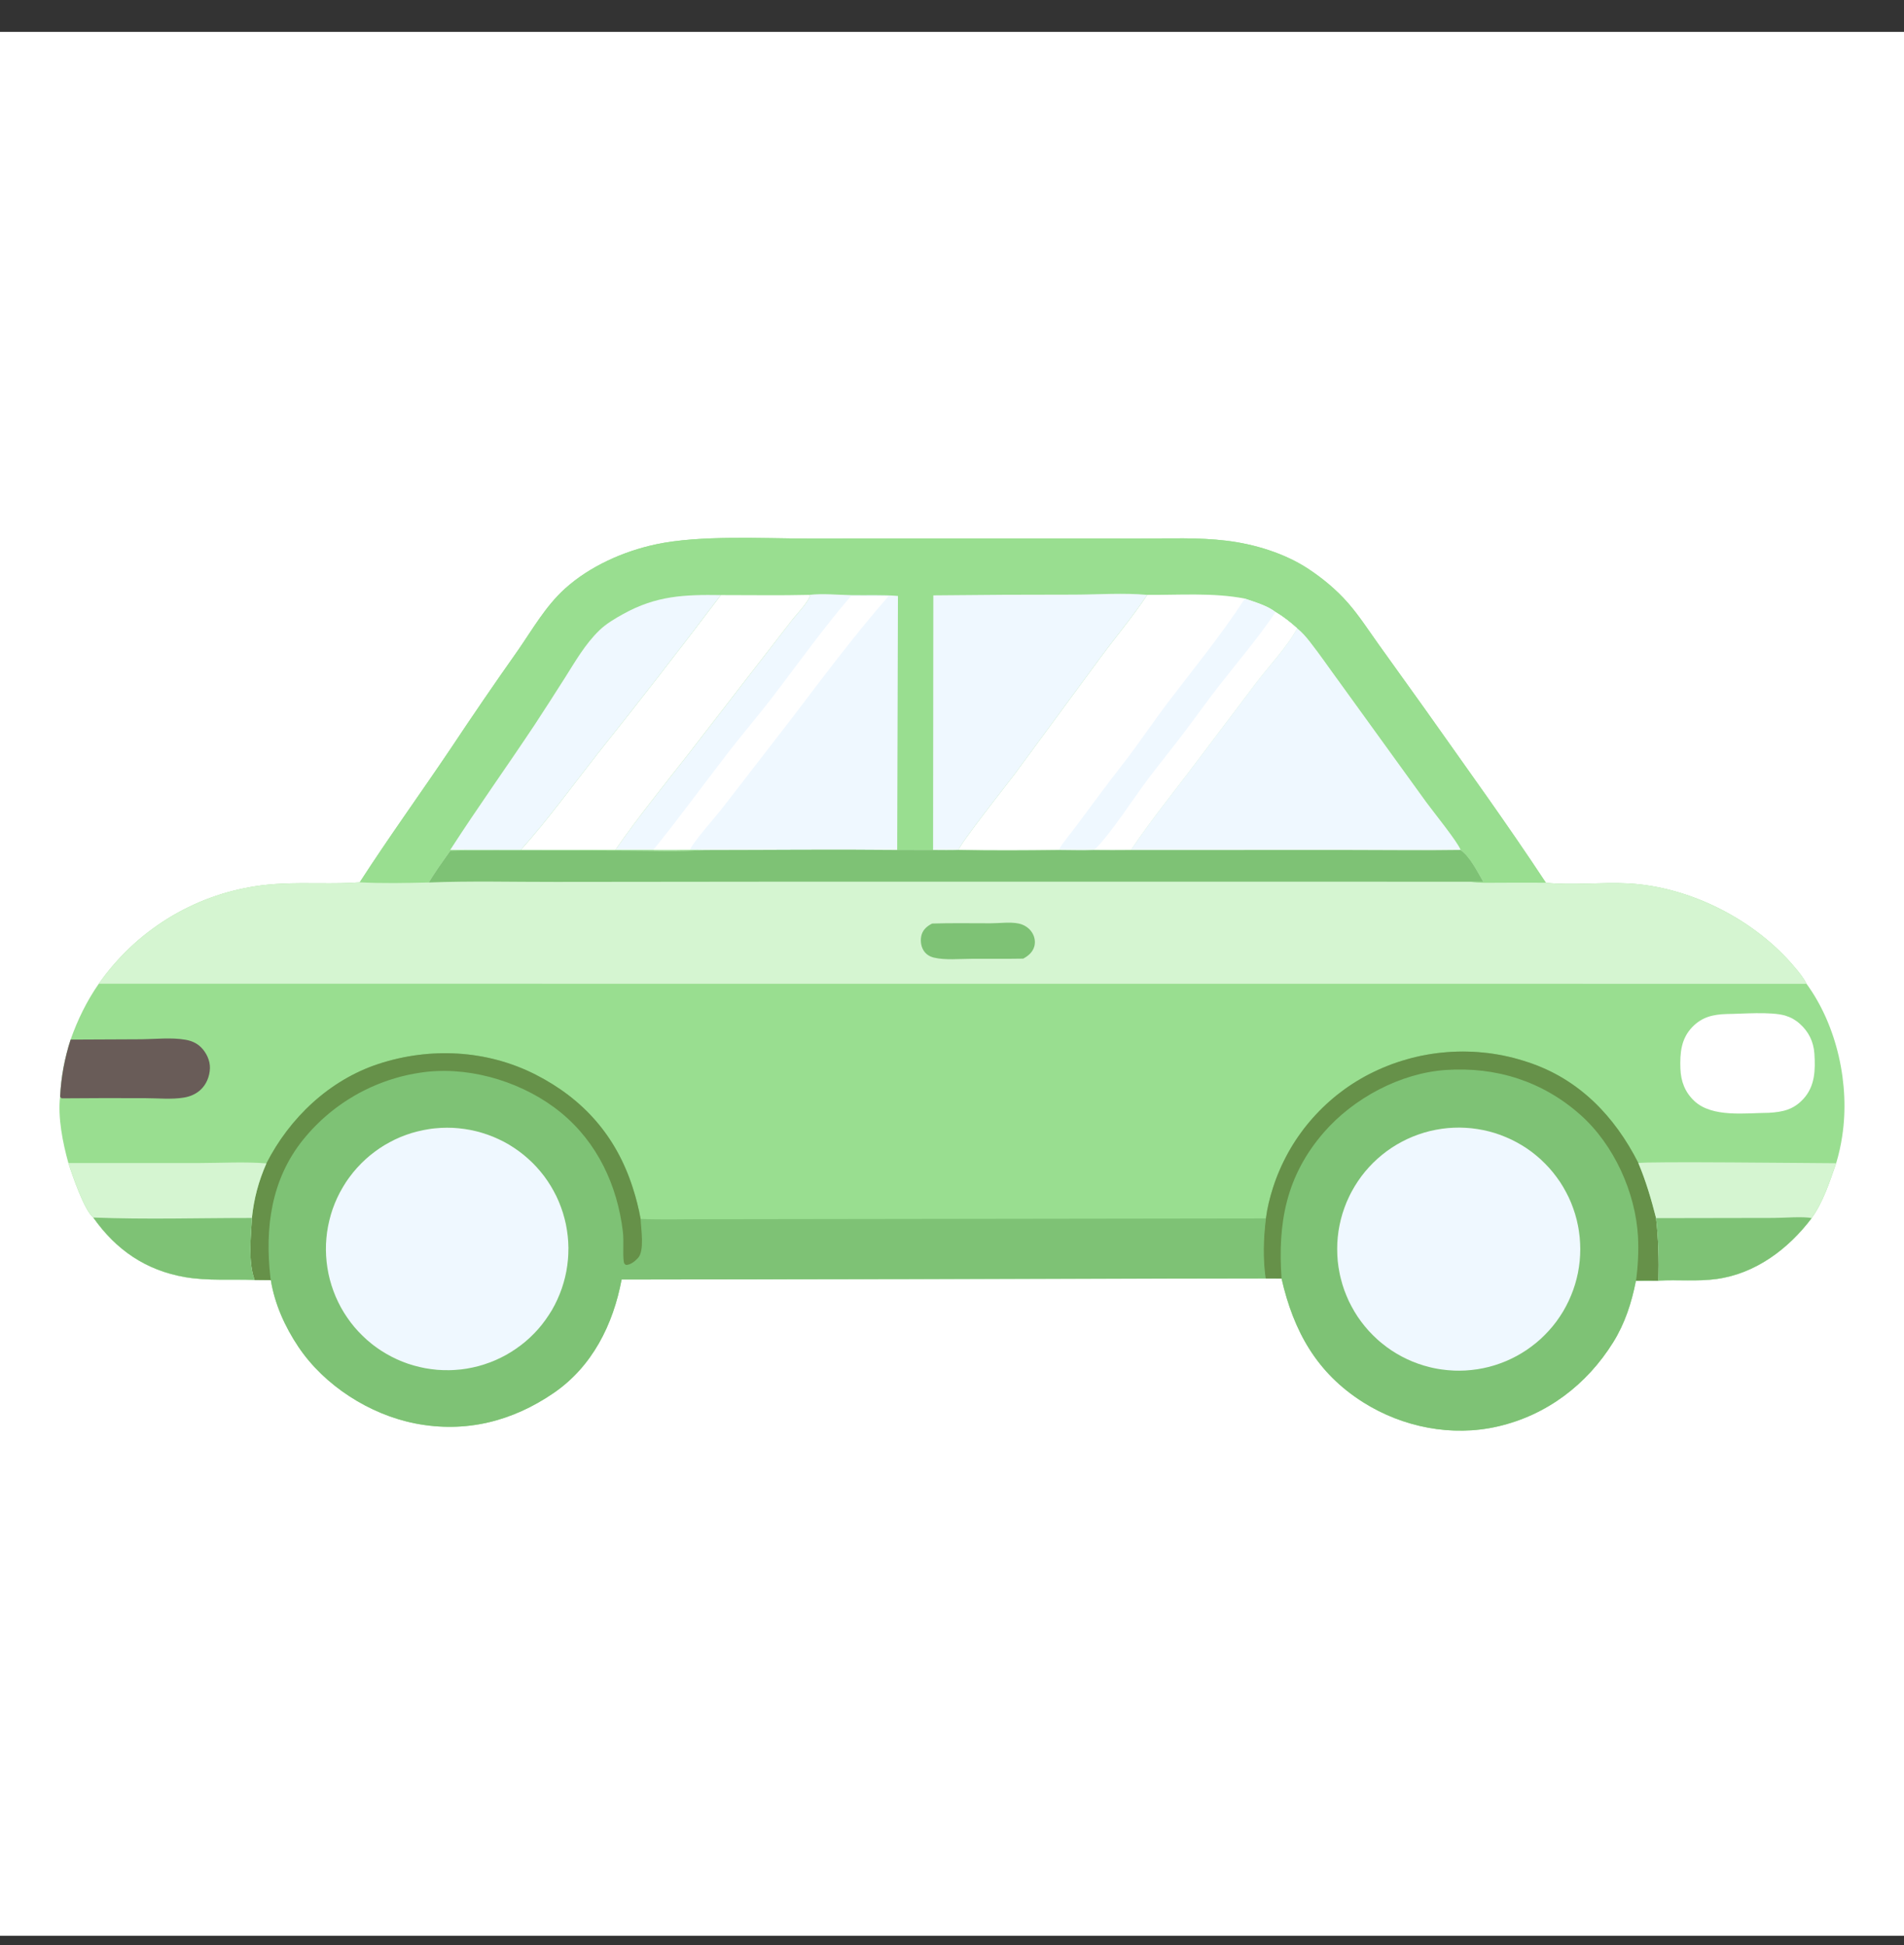 <svg width="46" height="47" viewBox="0 0 46 47" fill="none" xmlns="http://www.w3.org/2000/svg">
<rect x="0" y="0" width="46" height="47" fill="#333333" stroke="none"/>
<g clip-path="url(#clip0_1883_99091)">
<path d="M0 0.77H46V46.77H0V0.77Z" fill="white"/>
<path d="M8.691 21.318C9.399 20.22 10.164 19.164 10.893 18.08C11.42 17.287 11.957 16.502 12.506 15.724C12.867 15.205 13.175 14.653 13.648 14.224C14.246 13.683 15.063 13.319 15.846 13.152C16.911 12.924 18.409 13.011 19.512 13.012L24.562 13.011L27.567 13.012C28.25 13.011 28.944 12.982 29.623 13.063C30.302 13.144 31.035 13.366 31.609 13.745C31.956 13.974 32.292 14.253 32.566 14.567C32.835 14.874 33.056 15.218 33.293 15.55L34.43 17.137C35.411 18.526 36.414 19.909 37.349 21.329L37.371 21.331C38.016 21.393 38.682 21.311 39.33 21.344C40.825 21.421 42.396 22.219 43.358 23.367C43.461 23.489 43.574 23.626 43.645 23.77C44.385 24.783 44.696 26.21 44.508 27.445C44.475 27.669 44.426 27.889 44.361 28.105C44.206 28.55 44.047 29.047 43.769 29.431C43.208 30.176 42.413 30.775 41.467 30.903C41.004 30.966 40.533 30.914 40.068 30.942L39.959 30.942C39.814 30.951 39.667 30.947 39.522 30.949C39.419 31.473 39.258 31.976 38.974 32.432C38.336 33.456 37.366 34.193 36.185 34.465C35.078 34.72 33.89 34.486 32.933 33.881C31.808 33.17 31.25 32.157 30.961 30.89L30.576 30.889L15.018 30.915C14.813 32.004 14.31 33.016 13.377 33.656C12.373 34.345 11.243 34.628 10.036 34.393C8.932 34.178 7.837 33.478 7.209 32.541C6.884 32.056 6.637 31.508 6.543 30.93L6.15 30.925C5.597 30.904 5.019 30.952 4.473 30.858C3.52 30.694 2.801 30.196 2.253 29.417C2.04 29.252 1.745 28.393 1.652 28.1C1.518 27.621 1.392 26.996 1.452 26.494C1.458 26.378 1.467 26.261 1.481 26.145C1.494 26.029 1.512 25.913 1.533 25.798C1.554 25.683 1.579 25.568 1.608 25.455C1.637 25.341 1.67 25.229 1.706 25.118C1.876 24.637 2.095 24.188 2.386 23.769C2.493 23.616 2.608 23.469 2.729 23.327C2.761 23.291 2.792 23.254 2.825 23.218C2.857 23.183 2.89 23.147 2.923 23.112C2.957 23.077 2.99 23.042 3.024 23.008C3.059 22.974 3.093 22.94 3.128 22.907C3.163 22.873 3.199 22.84 3.234 22.808C3.27 22.776 3.307 22.744 3.343 22.712C3.38 22.681 3.417 22.649 3.454 22.619C3.492 22.588 3.53 22.558 3.568 22.529C3.606 22.499 3.645 22.47 3.684 22.442C3.723 22.413 3.762 22.385 3.802 22.357C3.842 22.33 3.882 22.303 3.922 22.276C3.963 22.25 4.003 22.224 4.044 22.198C4.085 22.172 4.127 22.148 4.168 22.123C4.21 22.099 4.252 22.075 4.295 22.051C4.337 22.028 4.379 22.005 4.422 21.983C4.465 21.961 4.508 21.939 4.552 21.918C4.595 21.896 4.639 21.876 4.683 21.856C4.727 21.836 4.771 21.816 4.816 21.797C4.86 21.779 4.905 21.76 4.95 21.742C4.995 21.725 5.04 21.707 5.086 21.691C5.131 21.674 5.177 21.658 5.222 21.643C5.268 21.627 5.314 21.613 5.36 21.598C5.407 21.584 5.453 21.57 5.5 21.557C5.546 21.544 5.593 21.532 5.64 21.52C5.687 21.508 5.734 21.497 5.781 21.486C5.828 21.475 5.875 21.465 5.923 21.456C5.97 21.446 6.018 21.438 6.065 21.429C6.113 21.421 6.161 21.413 6.208 21.406C6.256 21.399 6.304 21.393 6.352 21.387C6.4 21.381 6.448 21.376 6.496 21.372C6.544 21.367 6.593 21.363 6.641 21.36C6.689 21.357 6.737 21.354 6.786 21.352C7.42 21.318 8.057 21.367 8.691 21.318Z" fill="#99DE90"/>
<path d="M8.69 21.318C9.399 20.22 10.164 19.164 10.893 18.08C11.419 17.287 11.957 16.502 12.506 15.724C12.867 15.205 13.175 14.653 13.648 14.224C14.245 13.683 15.063 13.319 15.846 13.152C16.911 12.924 18.409 13.011 19.512 13.012L24.562 13.011L27.567 13.012C28.25 13.011 28.943 12.982 29.623 13.063C30.302 13.144 31.035 13.366 31.609 13.745C31.956 13.974 32.292 14.253 32.566 14.567C32.834 14.874 33.056 15.218 33.293 15.55L34.43 17.137C35.41 18.526 36.413 19.909 37.349 21.329C36.967 21.326 36.585 21.326 36.203 21.328C35.979 21.328 35.742 21.341 35.521 21.303L35.835 21.303C35.693 21.062 35.515 20.695 35.285 20.536C35.23 20.361 34.601 19.584 34.455 19.381L32.36 16.484C32.12 16.157 31.891 15.821 31.641 15.502C31.548 15.384 31.457 15.277 31.339 15.184C31.096 15.633 30.653 16.096 30.341 16.511L28.705 18.677C28.237 19.288 27.752 19.898 27.323 20.538C27.026 20.543 26.729 20.539 26.432 20.538C26.147 20.55 25.857 20.538 25.572 20.538C24.769 20.548 23.96 20.553 23.158 20.536C22.954 20.544 22.747 20.538 22.543 20.538L21.675 20.537C20.128 20.521 18.578 20.538 17.03 20.539C16.398 20.584 15.756 20.555 15.123 20.555C13.709 20.555 12.29 20.529 10.876 20.557C10.7 20.808 10.516 21.057 10.361 21.322C9.809 21.335 9.242 21.347 8.69 21.318Z" fill="#99DE90"/>
<path d="M19.546 14.374C19.875 14.334 20.242 14.374 20.576 14.38C20.946 14.386 21.325 14.368 21.694 14.399L21.676 20.537C20.128 20.521 18.578 20.538 17.03 20.539C16.911 20.528 16.787 20.534 16.667 20.534C16.373 20.536 16.078 20.537 15.784 20.535L14.866 20.535C15.411 19.75 16.024 18.995 16.613 18.242L18.217 16.168L19.118 15.004C19.256 14.827 19.484 14.602 19.573 14.399L19.546 14.374Z" fill="#eff8ff"/>
<path d="M20.556 14.405C20.859 14.404 21.162 14.404 21.465 14.406C20.632 15.36 19.873 16.376 19.107 17.384L17.472 19.498C17.304 19.718 16.748 20.341 16.667 20.533C16.373 20.536 16.078 20.537 15.784 20.535C16.403 19.77 16.983 18.973 17.584 18.193C17.95 17.718 18.343 17.264 18.706 16.787C19.311 15.991 19.904 15.163 20.556 14.405Z" fill="white"/>
<path d="M27.718 14.373C28.488 14.379 29.32 14.315 30.075 14.463C30.318 14.548 30.613 14.63 30.818 14.789C31.008 14.902 31.175 15.036 31.339 15.183C31.097 15.633 30.654 16.095 30.341 16.51L28.706 18.676C28.237 19.288 27.753 19.897 27.324 20.538C27.027 20.542 26.729 20.538 26.432 20.537C26.148 20.55 25.858 20.538 25.573 20.537C24.77 20.547 23.961 20.552 23.158 20.535C23.197 20.38 24.347 18.925 24.513 18.704L26.593 15.879C26.965 15.376 27.371 14.894 27.718 14.373Z" fill="white"/>
<path d="M30.075 14.464C30.317 14.549 30.613 14.63 30.817 14.79C31.007 14.903 31.175 15.036 31.339 15.184C31.097 15.633 30.654 16.096 30.341 16.511L28.706 18.677C28.237 19.288 27.752 19.898 27.324 20.539C27.027 20.543 26.729 20.539 26.432 20.538C26.147 20.55 25.857 20.538 25.572 20.538C25.7 20.329 25.87 20.137 26.015 19.939C26.383 19.44 26.75 18.945 27.131 18.456C27.508 17.972 27.848 17.457 28.22 16.968C28.845 16.146 29.514 15.331 30.075 14.464Z" fill="#eff8ff"/>
<path d="M26.432 20.538C26.827 20.169 27.408 19.249 27.775 18.77C28.058 18.4 28.351 18.038 28.632 17.666C28.905 17.305 29.166 16.935 29.444 16.579C29.906 15.987 30.397 15.413 30.817 14.79C31.007 14.903 31.175 15.037 31.339 15.184C31.096 15.633 30.653 16.096 30.341 16.511L28.705 18.677C28.237 19.289 27.752 19.898 27.323 20.539C27.026 20.543 26.729 20.539 26.432 20.538Z" fill="white"/>
<path d="M22.549 14.385C23.684 14.372 24.819 14.366 25.954 14.367C26.533 14.365 27.142 14.321 27.718 14.373C27.37 14.894 26.965 15.376 26.593 15.879L24.513 18.705C24.347 18.926 23.196 20.381 23.158 20.536C22.954 20.544 22.747 20.538 22.543 20.538L22.549 14.385Z" fill="#eff8ff"/>
<path d="M17.416 14.378C18.125 14.377 18.837 14.39 19.546 14.373L19.573 14.398C19.484 14.602 19.256 14.826 19.119 15.003L18.217 16.167L16.613 18.241C16.024 18.994 15.412 19.749 14.867 20.534L12.586 20.533C13.245 19.794 13.83 18.985 14.441 18.208C15.449 16.944 16.44 15.667 17.416 14.378Z" fill="white"/>
<path d="M10.878 20.534C11.537 19.512 12.248 18.52 12.921 17.506C13.164 17.134 13.405 16.761 13.643 16.385C13.9 15.979 14.134 15.565 14.482 15.228C14.649 15.067 14.86 14.944 15.062 14.832C15.859 14.392 16.529 14.365 17.415 14.378C16.44 15.667 15.448 16.944 14.441 18.208C13.829 18.986 13.244 19.795 12.585 20.533L10.878 20.534Z" fill="#eff8ff"/>
<path d="M31.339 15.184C31.457 15.277 31.548 15.384 31.641 15.502C31.891 15.82 32.12 16.157 32.36 16.483L34.455 19.381C34.601 19.583 35.23 20.361 35.285 20.536C35.515 20.695 35.693 21.062 35.835 21.303L35.521 21.303C35.742 21.341 35.979 21.328 36.203 21.328C36.585 21.326 36.967 21.326 37.349 21.328L37.371 21.331C38.016 21.393 38.682 21.311 39.33 21.344C40.825 21.421 42.396 22.219 43.358 23.366C43.461 23.489 43.574 23.625 43.645 23.77L2.386 23.768C2.493 23.616 2.607 23.469 2.729 23.327C2.76 23.29 2.792 23.254 2.825 23.218C2.857 23.182 2.89 23.147 2.923 23.112C2.956 23.076 2.99 23.042 3.024 23.008C3.058 22.973 3.093 22.94 3.128 22.906C3.163 22.873 3.198 22.84 3.234 22.808C3.27 22.775 3.306 22.743 3.343 22.712C3.38 22.68 3.417 22.649 3.454 22.619C3.492 22.588 3.53 22.558 3.568 22.529C3.606 22.499 3.645 22.47 3.684 22.441C3.723 22.413 3.762 22.385 3.802 22.357C3.842 22.329 3.882 22.302 3.922 22.276C3.962 22.249 4.003 22.223 4.044 22.198C4.085 22.172 4.127 22.147 4.168 22.123C4.21 22.098 4.252 22.074 4.294 22.051C4.337 22.028 4.379 22.005 4.422 21.983C4.465 21.96 4.508 21.939 4.552 21.917C4.595 21.896 4.639 21.876 4.683 21.856C4.727 21.835 4.771 21.816 4.816 21.797C4.86 21.778 4.905 21.76 4.95 21.742C4.995 21.724 5.04 21.707 5.085 21.691C5.131 21.674 5.176 21.658 5.222 21.642C5.268 21.627 5.314 21.612 5.36 21.598C5.407 21.584 5.453 21.57 5.499 21.557C5.546 21.544 5.593 21.531 5.64 21.52C5.686 21.508 5.733 21.496 5.781 21.486C5.828 21.475 5.875 21.465 5.922 21.456C5.97 21.446 6.017 21.437 6.065 21.429C6.113 21.421 6.16 21.413 6.208 21.406C6.256 21.399 6.304 21.393 6.352 21.387C6.4 21.381 6.448 21.376 6.496 21.371C6.544 21.367 6.592 21.363 6.641 21.36C6.689 21.356 6.737 21.354 6.786 21.352C7.419 21.318 8.057 21.367 8.691 21.318C9.242 21.347 9.809 21.335 10.361 21.322C10.516 21.056 10.7 20.808 10.876 20.557C12.29 20.529 13.709 20.555 15.123 20.555C15.756 20.555 16.399 20.583 17.03 20.539C18.578 20.538 20.128 20.521 21.676 20.536L22.543 20.538C22.747 20.537 22.954 20.544 23.158 20.535C23.96 20.553 24.769 20.548 25.572 20.538C25.857 20.538 26.147 20.55 26.432 20.538C26.729 20.538 27.026 20.543 27.323 20.538C27.752 19.898 28.237 19.288 28.705 18.676L30.341 16.51C30.653 16.096 31.096 15.633 31.339 15.184Z" fill="#D5F5D1"/>
<path d="M31.339 15.184C31.457 15.277 31.548 15.384 31.641 15.502C31.891 15.82 32.12 16.157 32.36 16.483L34.455 19.381C34.601 19.583 35.23 20.361 35.285 20.536C34.372 20.549 33.457 20.536 32.544 20.536L27.323 20.538C27.752 19.898 28.237 19.288 28.705 18.676L30.341 16.51C30.653 16.096 31.096 15.633 31.339 15.184Z" fill="#eff8ff"/>
<path d="M21.676 20.537L22.543 20.538C22.747 20.538 22.954 20.544 23.158 20.536C23.961 20.553 24.769 20.548 25.572 20.538C25.858 20.538 26.148 20.55 26.432 20.538C26.729 20.539 27.027 20.543 27.324 20.538L32.544 20.537C33.457 20.537 34.372 20.55 35.285 20.536C35.516 20.695 35.693 21.062 35.835 21.303L35.521 21.303L19.175 21.302L13.424 21.308C12.406 21.31 11.378 21.281 10.361 21.322C10.516 21.057 10.7 20.808 10.877 20.557C12.29 20.529 13.709 20.555 15.123 20.555C15.757 20.555 16.399 20.584 17.031 20.539C18.579 20.538 20.128 20.521 21.676 20.537Z" fill="#7EC275"/>
<path d="M22.52 22.314C22.99 22.299 23.462 22.309 23.932 22.308C24.142 22.308 24.404 22.271 24.607 22.313C24.739 22.34 24.859 22.415 24.933 22.53C24.996 22.628 25.02 22.751 24.989 22.865C24.95 23.005 24.844 23.096 24.72 23.162C24.305 23.169 23.889 23.165 23.474 23.166C23.189 23.166 22.838 23.203 22.562 23.137C22.448 23.109 22.354 23.045 22.299 22.94C22.241 22.831 22.231 22.682 22.272 22.565C22.315 22.445 22.41 22.37 22.52 22.314Z" fill="#7EC275"/>
<path d="M6.436 28.11C6.996 27.01 7.959 26.095 9.143 25.706C10.39 25.297 11.765 25.365 12.94 25.964C14.096 26.553 14.889 27.452 15.286 28.694C15.367 28.942 15.431 29.194 15.477 29.451C15.982 29.473 16.497 29.457 17.004 29.458L20.404 29.453L30.584 29.439C30.523 29.93 30.509 30.397 30.576 30.889L15.018 30.915C14.813 32.004 14.31 33.016 13.377 33.656C12.373 34.345 11.243 34.627 10.036 34.393C8.932 34.178 7.837 33.478 7.209 32.541C6.884 32.056 6.637 31.507 6.543 30.929L6.15 30.925C5.991 30.494 6.06 29.883 6.086 29.428C6.134 28.961 6.247 28.539 6.436 28.11Z" fill="#7EC275"/>
<path d="M6.436 28.11C6.996 27.01 7.959 26.095 9.143 25.706C10.39 25.297 11.765 25.365 12.94 25.964C14.096 26.553 14.889 27.452 15.286 28.694C15.367 28.942 15.431 29.194 15.477 29.451C15.484 29.684 15.579 30.223 15.411 30.398C15.338 30.475 15.234 30.561 15.124 30.563C15.084 30.535 15.078 30.531 15.07 30.479C15.042 30.284 15.077 29.994 15.048 29.755C14.914 28.641 14.433 27.606 13.555 26.885C12.692 26.176 11.45 25.779 10.334 25.894C10.298 25.898 10.261 25.902 10.225 25.907C10.189 25.912 10.152 25.917 10.116 25.923C10.08 25.929 10.044 25.935 10.008 25.941C9.972 25.948 9.936 25.955 9.9 25.962C9.864 25.97 9.828 25.978 9.792 25.986C9.756 25.994 9.721 26.003 9.685 26.012C9.65 26.022 9.614 26.031 9.579 26.041C9.544 26.052 9.509 26.062 9.474 26.073C9.439 26.084 9.404 26.095 9.369 26.107C9.334 26.119 9.3 26.131 9.265 26.144C9.231 26.157 9.197 26.17 9.162 26.183C9.128 26.197 9.094 26.21 9.061 26.225C9.027 26.239 8.993 26.254 8.96 26.269C8.926 26.284 8.893 26.3 8.86 26.316C8.827 26.332 8.794 26.348 8.762 26.365C8.729 26.382 8.697 26.399 8.664 26.416C8.632 26.434 8.6 26.452 8.569 26.47C8.537 26.489 8.505 26.508 8.474 26.527C8.443 26.546 8.412 26.565 8.381 26.585C8.35 26.605 8.319 26.625 8.289 26.646C8.259 26.667 8.229 26.688 8.199 26.709C8.169 26.73 8.139 26.752 8.11 26.774C8.081 26.796 8.052 26.819 8.023 26.842C7.994 26.865 7.966 26.888 7.938 26.911C7.91 26.935 7.882 26.959 7.854 26.983C7.827 27.007 7.799 27.032 7.772 27.056C7.746 27.081 7.719 27.107 7.693 27.132C7.666 27.158 7.64 27.183 7.614 27.21C7.589 27.236 7.563 27.262 7.538 27.289C7.513 27.316 7.489 27.343 7.464 27.37C7.44 27.398 7.416 27.426 7.392 27.454C7.368 27.482 7.345 27.51 7.322 27.538C6.55 28.499 6.396 29.671 6.533 30.864C6.536 30.886 6.54 30.908 6.543 30.929L6.15 30.925C5.991 30.494 6.06 29.883 6.086 29.428C6.134 28.961 6.247 28.539 6.436 28.11Z" fill="#669149"/>
<path d="M10.656 27.251C10.703 27.248 10.751 27.247 10.799 27.247C10.846 27.247 10.894 27.248 10.942 27.25C10.989 27.253 11.037 27.256 11.085 27.261C11.132 27.265 11.179 27.271 11.227 27.278C11.274 27.285 11.321 27.293 11.368 27.302C11.414 27.311 11.461 27.321 11.507 27.333C11.554 27.344 11.6 27.357 11.645 27.371C11.691 27.384 11.736 27.399 11.781 27.415C11.826 27.431 11.871 27.448 11.915 27.466C11.959 27.484 12.003 27.503 12.046 27.524C12.089 27.544 12.132 27.565 12.174 27.587C12.216 27.61 12.258 27.633 12.299 27.657C12.34 27.682 12.38 27.707 12.42 27.734C12.46 27.76 12.499 27.787 12.537 27.815C12.576 27.844 12.614 27.873 12.651 27.903C12.688 27.933 12.724 27.964 12.759 27.996C12.795 28.028 12.83 28.06 12.864 28.094C12.898 28.128 12.931 28.162 12.963 28.197C12.995 28.232 13.026 28.268 13.057 28.305C13.087 28.341 13.117 28.379 13.146 28.417C13.174 28.455 13.202 28.494 13.229 28.534C13.255 28.573 13.281 28.613 13.306 28.654C13.331 28.695 13.355 28.736 13.377 28.778C13.4 28.82 13.422 28.862 13.443 28.905C13.463 28.948 13.483 28.992 13.502 29.036C13.52 29.08 13.538 29.124 13.554 29.169C13.57 29.214 13.586 29.259 13.6 29.304C13.614 29.35 13.627 29.396 13.639 29.442C13.651 29.488 13.662 29.535 13.672 29.581C13.681 29.628 13.69 29.675 13.697 29.722C13.705 29.769 13.711 29.817 13.716 29.864C13.721 29.911 13.725 29.959 13.728 30.006C13.73 30.054 13.732 30.102 13.733 30.149C13.733 30.197 13.732 30.245 13.73 30.293C13.729 30.34 13.725 30.388 13.721 30.435C13.717 30.483 13.712 30.53 13.705 30.578C13.699 30.625 13.691 30.672 13.682 30.719C13.673 30.766 13.663 30.812 13.652 30.859C13.641 30.905 13.629 30.951 13.615 30.997C13.602 31.043 13.588 31.088 13.572 31.133C13.556 31.178 13.54 31.223 13.522 31.267C13.504 31.312 13.485 31.355 13.465 31.399C13.445 31.442 13.425 31.485 13.403 31.527C13.381 31.57 13.357 31.611 13.334 31.653C13.309 31.694 13.284 31.735 13.258 31.774C13.232 31.814 13.205 31.854 13.177 31.892C13.149 31.931 13.121 31.969 13.091 32.006C13.061 32.044 13.03 32.08 12.999 32.116C12.967 32.152 12.935 32.187 12.901 32.221C12.868 32.255 12.834 32.288 12.799 32.321C12.764 32.353 12.728 32.385 12.692 32.416C12.655 32.446 12.618 32.476 12.58 32.505C12.542 32.534 12.504 32.562 12.464 32.589C12.425 32.616 12.385 32.642 12.345 32.667C12.304 32.693 12.263 32.717 12.221 32.74C12.18 32.763 12.137 32.785 12.094 32.806C12.052 32.827 12.008 32.847 11.964 32.866C11.921 32.885 11.876 32.903 11.832 32.919C11.787 32.936 11.742 32.952 11.697 32.966C11.651 32.981 11.605 32.994 11.559 33.007C11.513 33.019 11.467 33.03 11.42 33.04C11.373 33.05 11.327 33.059 11.28 33.067C11.232 33.075 11.185 33.081 11.138 33.087C11.091 33.092 11.043 33.096 10.995 33.099C10.947 33.102 10.899 33.105 10.851 33.105C10.803 33.106 10.755 33.106 10.707 33.104C10.658 33.102 10.61 33.1 10.562 33.096C10.514 33.092 10.466 33.087 10.419 33.08C10.371 33.074 10.323 33.066 10.276 33.058C10.229 33.049 10.181 33.039 10.135 33.028C10.088 33.017 10.041 33.005 9.995 32.992C9.948 32.979 9.903 32.964 9.857 32.949C9.811 32.933 9.766 32.916 9.721 32.899C9.677 32.881 9.632 32.862 9.588 32.842C9.545 32.822 9.501 32.801 9.459 32.779C9.416 32.757 9.374 32.733 9.332 32.709C9.29 32.685 9.249 32.66 9.209 32.634C9.168 32.608 9.129 32.58 9.09 32.552C9.05 32.524 9.012 32.495 8.975 32.465C8.937 32.435 8.9 32.404 8.864 32.372C8.828 32.34 8.793 32.307 8.758 32.273C8.724 32.24 8.69 32.205 8.657 32.17C8.624 32.135 8.592 32.099 8.561 32.062C8.53 32.025 8.5 31.987 8.471 31.949C8.442 31.911 8.414 31.872 8.387 31.832C8.359 31.792 8.333 31.752 8.308 31.711C8.283 31.67 8.259 31.628 8.235 31.586C8.212 31.544 8.19 31.501 8.169 31.457C8.148 31.414 8.128 31.37 8.109 31.326C8.09 31.282 8.072 31.237 8.056 31.192C8.039 31.147 8.023 31.101 8.009 31.055C7.994 31.009 7.981 30.963 7.969 30.916C7.957 30.87 7.946 30.823 7.936 30.776C7.926 30.728 7.917 30.681 7.91 30.633C7.902 30.586 7.896 30.538 7.891 30.49C7.886 30.442 7.882 30.394 7.879 30.346C7.876 30.298 7.875 30.25 7.874 30.202C7.874 30.154 7.874 30.105 7.876 30.057C7.878 30.009 7.882 29.961 7.886 29.913C7.89 29.865 7.896 29.817 7.902 29.77C7.909 29.722 7.917 29.674 7.926 29.627C7.935 29.58 7.945 29.533 7.957 29.486C7.968 29.439 7.98 29.393 7.994 29.346C8.008 29.3 8.022 29.254 8.038 29.209C8.054 29.163 8.071 29.118 8.089 29.074C8.108 29.029 8.127 28.985 8.147 28.941C8.167 28.898 8.189 28.855 8.211 28.812C8.234 28.769 8.257 28.727 8.282 28.686C8.306 28.644 8.332 28.603 8.358 28.563C8.385 28.523 8.412 28.483 8.441 28.445C8.469 28.406 8.499 28.368 8.529 28.33C8.559 28.293 8.591 28.256 8.623 28.22C8.655 28.184 8.688 28.149 8.722 28.115C8.756 28.081 8.791 28.048 8.826 28.015C8.862 27.983 8.898 27.951 8.935 27.92C8.972 27.89 9.01 27.86 9.049 27.831C9.087 27.802 9.126 27.774 9.166 27.747C9.206 27.72 9.247 27.694 9.288 27.669C9.329 27.645 9.371 27.621 9.414 27.598C9.456 27.575 9.499 27.553 9.542 27.532C9.586 27.512 9.63 27.492 9.674 27.473C9.719 27.455 9.764 27.437 9.809 27.421C9.854 27.405 9.9 27.39 9.946 27.375C9.992 27.361 10.038 27.348 10.085 27.337C10.132 27.325 10.179 27.314 10.226 27.305C10.273 27.295 10.321 27.287 10.368 27.28C10.416 27.272 10.464 27.266 10.512 27.262C10.56 27.257 10.608 27.253 10.656 27.251Z" fill="#eff8ff"/>
<path d="M30.584 29.439C30.616 29.187 30.678 28.936 30.756 28.694C30.767 28.658 30.779 28.622 30.792 28.586C30.805 28.549 30.818 28.514 30.831 28.478C30.845 28.442 30.859 28.406 30.873 28.371C30.887 28.335 30.902 28.3 30.918 28.265C30.933 28.23 30.948 28.195 30.964 28.16C30.98 28.125 30.997 28.091 31.014 28.057C31.031 28.022 31.048 27.988 31.066 27.954C31.084 27.92 31.102 27.887 31.12 27.853C31.139 27.82 31.158 27.787 31.177 27.753C31.197 27.721 31.216 27.688 31.236 27.655C31.257 27.623 31.277 27.59 31.298 27.558C31.319 27.526 31.341 27.495 31.362 27.463C31.384 27.432 31.406 27.4 31.429 27.369C31.451 27.338 31.474 27.308 31.497 27.277C31.52 27.247 31.544 27.217 31.568 27.187C31.592 27.157 31.616 27.128 31.641 27.099C31.666 27.069 31.691 27.04 31.716 27.012C31.742 26.983 31.767 26.955 31.794 26.927C31.82 26.899 31.846 26.871 31.873 26.844C31.9 26.817 31.927 26.789 31.954 26.763C31.982 26.736 32.009 26.71 32.037 26.684C32.065 26.658 32.094 26.632 32.123 26.607C32.151 26.581 32.18 26.556 32.209 26.532C32.239 26.507 32.268 26.483 32.298 26.459C32.328 26.435 32.358 26.412 32.389 26.389C32.419 26.365 32.45 26.343 32.481 26.32C32.512 26.298 32.543 26.276 32.575 26.254C32.606 26.232 32.638 26.211 32.67 26.19C32.703 26.169 32.735 26.149 32.767 26.129C32.8 26.109 32.833 26.089 32.866 26.07C32.899 26.05 32.932 26.032 32.966 26.013C32.999 25.995 33.033 25.977 33.067 25.959C33.104 25.94 33.141 25.922 33.178 25.904C33.215 25.885 33.252 25.868 33.29 25.851C33.328 25.834 33.365 25.817 33.403 25.801C33.441 25.785 33.48 25.769 33.518 25.754C33.557 25.738 33.595 25.724 33.634 25.709C33.673 25.695 33.712 25.681 33.751 25.668C33.79 25.655 33.829 25.642 33.869 25.63C33.908 25.618 33.948 25.606 33.988 25.595C34.028 25.583 34.067 25.572 34.107 25.562C34.147 25.552 34.188 25.542 34.228 25.533C34.268 25.523 34.309 25.515 34.349 25.506C34.389 25.498 34.43 25.49 34.471 25.483C34.511 25.476 34.552 25.469 34.593 25.463C34.634 25.457 34.675 25.451 34.716 25.446C34.757 25.441 34.798 25.436 34.839 25.432C34.88 25.427 34.921 25.424 34.963 25.421C35.004 25.418 35.045 25.415 35.086 25.413C35.128 25.411 35.169 25.409 35.21 25.408C35.252 25.407 35.293 25.406 35.334 25.406C35.376 25.406 35.417 25.407 35.458 25.408C35.5 25.409 35.541 25.41 35.582 25.412C35.623 25.414 35.665 25.417 35.706 25.42C35.747 25.423 35.788 25.427 35.83 25.431C35.871 25.435 35.912 25.439 35.953 25.444C35.994 25.45 36.035 25.455 36.076 25.461C36.116 25.468 36.157 25.474 36.198 25.481C36.239 25.488 36.279 25.496 36.32 25.504C36.36 25.512 36.401 25.521 36.441 25.53C36.481 25.54 36.522 25.549 36.562 25.559C36.602 25.57 36.642 25.58 36.681 25.592C36.721 25.603 36.761 25.615 36.8 25.627C36.84 25.639 36.879 25.652 36.918 25.665C38.146 26.07 39.008 26.966 39.583 28.102C39.765 28.531 39.896 28.98 40.011 29.431C40.069 29.937 40.081 30.433 40.069 30.942L39.959 30.942C39.815 30.951 39.668 30.947 39.523 30.949C39.42 31.473 39.258 31.976 38.974 32.431C38.337 33.455 37.367 34.193 36.185 34.465C35.079 34.72 33.891 34.485 32.934 33.881C31.808 33.17 31.25 32.157 30.962 30.89L30.577 30.888C30.509 30.397 30.524 29.929 30.584 29.439Z" fill="#7EC275"/>
<path d="M30.584 29.439C30.616 29.187 30.678 28.936 30.756 28.694C30.767 28.658 30.779 28.622 30.792 28.586C30.805 28.549 30.818 28.514 30.831 28.478C30.845 28.442 30.859 28.406 30.873 28.371C30.887 28.335 30.902 28.3 30.918 28.265C30.933 28.23 30.948 28.195 30.964 28.16C30.98 28.125 30.997 28.091 31.014 28.057C31.031 28.022 31.048 27.988 31.066 27.954C31.084 27.92 31.102 27.887 31.12 27.853C31.139 27.82 31.158 27.787 31.177 27.753C31.197 27.721 31.216 27.688 31.236 27.655C31.257 27.623 31.277 27.59 31.298 27.558C31.319 27.526 31.341 27.495 31.362 27.463C31.384 27.432 31.406 27.4 31.429 27.369C31.451 27.338 31.474 27.308 31.497 27.277C31.52 27.247 31.544 27.217 31.568 27.187C31.592 27.157 31.616 27.128 31.641 27.099C31.666 27.069 31.691 27.04 31.716 27.012C31.742 26.983 31.767 26.955 31.794 26.927C31.82 26.899 31.846 26.871 31.873 26.844C31.9 26.817 31.927 26.789 31.954 26.763C31.982 26.736 32.009 26.71 32.037 26.684C32.065 26.658 32.094 26.632 32.123 26.607C32.151 26.581 32.18 26.556 32.209 26.532C32.239 26.507 32.268 26.483 32.298 26.459C32.328 26.435 32.358 26.412 32.389 26.389C32.419 26.365 32.45 26.343 32.481 26.32C32.512 26.298 32.543 26.276 32.575 26.254C32.606 26.232 32.638 26.211 32.67 26.19C32.703 26.169 32.735 26.149 32.767 26.129C32.8 26.109 32.833 26.089 32.866 26.07C32.899 26.05 32.932 26.032 32.966 26.013C32.999 25.995 33.033 25.977 33.067 25.959C33.104 25.94 33.141 25.922 33.178 25.904C33.215 25.885 33.252 25.868 33.29 25.851C33.328 25.834 33.365 25.817 33.403 25.801C33.441 25.785 33.48 25.769 33.518 25.754C33.557 25.738 33.595 25.724 33.634 25.709C33.673 25.695 33.712 25.681 33.751 25.668C33.79 25.655 33.829 25.642 33.869 25.63C33.908 25.618 33.948 25.606 33.988 25.595C34.028 25.583 34.067 25.572 34.107 25.562C34.147 25.552 34.188 25.542 34.228 25.533C34.268 25.523 34.309 25.515 34.349 25.506C34.389 25.498 34.43 25.49 34.471 25.483C34.511 25.476 34.552 25.469 34.593 25.463C34.634 25.457 34.675 25.451 34.716 25.446C34.757 25.441 34.798 25.436 34.839 25.432C34.88 25.427 34.921 25.424 34.963 25.421C35.004 25.418 35.045 25.415 35.086 25.413C35.128 25.411 35.169 25.409 35.21 25.408C35.252 25.407 35.293 25.406 35.334 25.406C35.376 25.406 35.417 25.407 35.458 25.408C35.5 25.409 35.541 25.41 35.582 25.412C35.623 25.414 35.665 25.417 35.706 25.42C35.747 25.423 35.788 25.427 35.83 25.431C35.871 25.435 35.912 25.439 35.953 25.444C35.994 25.45 36.035 25.455 36.076 25.461C36.116 25.468 36.157 25.474 36.198 25.481C36.239 25.488 36.279 25.496 36.32 25.504C36.36 25.512 36.401 25.521 36.441 25.53C36.481 25.54 36.522 25.549 36.562 25.559C36.602 25.57 36.642 25.58 36.681 25.592C36.721 25.603 36.761 25.615 36.8 25.627C36.84 25.639 36.879 25.652 36.918 25.665C38.146 26.07 39.008 26.966 39.583 28.102C39.765 28.531 39.896 28.98 40.011 29.431C40.069 29.937 40.081 30.433 40.069 30.942L39.959 30.942C39.817 30.931 39.669 30.938 39.526 30.939C39.55 30.764 39.566 30.588 39.574 30.412C39.583 30.236 39.582 30.06 39.574 29.884C39.514 28.806 38.989 27.652 38.18 26.934C37.268 26.124 36.143 25.77 34.931 25.852C33.831 25.927 32.698 26.535 31.98 27.364C31.071 28.415 30.867 29.549 30.962 30.89L30.577 30.888C30.509 30.397 30.524 29.929 30.584 29.439Z" fill="#669149"/>
<path d="M34.976 27.256C35.023 27.252 35.071 27.249 35.119 27.247C35.167 27.245 35.215 27.244 35.263 27.244C35.31 27.244 35.358 27.246 35.406 27.249C35.454 27.251 35.501 27.255 35.549 27.26C35.597 27.265 35.644 27.271 35.691 27.279C35.739 27.286 35.786 27.294 35.833 27.304C35.88 27.314 35.926 27.325 35.972 27.336C36.019 27.348 36.065 27.361 36.111 27.375C36.156 27.39 36.202 27.405 36.247 27.421C36.292 27.438 36.336 27.455 36.38 27.474C36.424 27.492 36.468 27.512 36.511 27.532C36.554 27.553 36.597 27.575 36.639 27.598C36.681 27.62 36.723 27.644 36.764 27.669C36.805 27.694 36.845 27.72 36.885 27.746C36.924 27.773 36.963 27.801 37.002 27.829C37.04 27.858 37.078 27.888 37.114 27.918C37.151 27.949 37.187 27.98 37.223 28.012C37.258 28.045 37.293 28.078 37.326 28.112C37.36 28.146 37.393 28.181 37.425 28.216C37.457 28.252 37.488 28.288 37.518 28.325C37.548 28.362 37.578 28.4 37.606 28.439C37.635 28.477 37.662 28.516 37.689 28.556C37.715 28.596 37.74 28.637 37.765 28.678C37.789 28.719 37.813 28.761 37.835 28.803C37.858 28.845 37.879 28.888 37.9 28.931C37.92 28.974 37.939 29.018 37.958 29.062C37.976 29.107 37.993 29.151 38.009 29.197C38.025 29.242 38.04 29.287 38.054 29.333C38.068 29.379 38.08 29.425 38.092 29.471C38.103 29.518 38.114 29.564 38.123 29.611C38.132 29.658 38.141 29.706 38.147 29.753C38.154 29.8 38.16 29.848 38.165 29.895C38.169 29.943 38.173 29.991 38.175 30.038C38.178 30.086 38.179 30.134 38.179 30.182C38.179 30.23 38.178 30.278 38.175 30.326C38.173 30.373 38.169 30.421 38.165 30.469C38.16 30.516 38.154 30.564 38.147 30.611C38.14 30.659 38.132 30.706 38.123 30.753C38.113 30.799 38.103 30.846 38.091 30.893C38.08 30.939 38.067 30.985 38.053 31.031C38.039 31.077 38.024 31.122 38.008 31.167C37.992 31.212 37.975 31.257 37.956 31.301C37.938 31.346 37.919 31.389 37.898 31.433C37.878 31.476 37.857 31.519 37.834 31.561C37.812 31.603 37.788 31.645 37.764 31.686C37.739 31.727 37.714 31.767 37.687 31.807C37.66 31.847 37.633 31.886 37.605 31.925C37.576 31.963 37.547 32.001 37.517 32.038C37.486 32.075 37.455 32.112 37.423 32.147C37.391 32.183 37.358 32.218 37.324 32.251C37.291 32.285 37.256 32.318 37.221 32.351C37.185 32.383 37.149 32.414 37.112 32.445C37.075 32.475 37.038 32.505 36.999 32.533C36.961 32.562 36.922 32.59 36.882 32.617C36.843 32.643 36.802 32.669 36.761 32.694C36.72 32.718 36.679 32.742 36.637 32.765C36.595 32.788 36.552 32.809 36.509 32.83C36.466 32.851 36.422 32.87 36.378 32.889C36.334 32.907 36.289 32.925 36.244 32.941C36.199 32.957 36.154 32.972 36.108 32.987C36.062 33.001 36.016 33.014 35.97 33.026C35.923 33.038 35.877 33.048 35.83 33.058C35.783 33.067 35.736 33.076 35.689 33.083C35.641 33.09 35.594 33.096 35.546 33.101C35.498 33.106 35.45 33.11 35.402 33.113C35.354 33.115 35.306 33.117 35.257 33.117C35.209 33.117 35.161 33.117 35.113 33.114C35.065 33.112 35.016 33.109 34.968 33.104C34.92 33.1 34.872 33.094 34.825 33.087C34.777 33.081 34.729 33.072 34.682 33.063C34.635 33.054 34.587 33.044 34.541 33.032C34.494 33.021 34.447 33.008 34.401 32.994C34.355 32.98 34.309 32.965 34.263 32.949C34.218 32.933 34.173 32.916 34.128 32.898C34.084 32.879 34.039 32.86 33.996 32.84C33.952 32.819 33.909 32.797 33.866 32.775C33.824 32.752 33.781 32.728 33.74 32.704C33.699 32.679 33.658 32.654 33.617 32.627C33.577 32.6 33.538 32.572 33.499 32.544C33.46 32.515 33.422 32.486 33.385 32.455C33.347 32.425 33.311 32.393 33.275 32.361C33.239 32.328 33.204 32.295 33.17 32.261C33.136 32.227 33.102 32.192 33.07 32.157C33.037 32.121 33.006 32.084 32.975 32.047C32.944 32.01 32.915 31.972 32.886 31.933C32.857 31.894 32.829 31.855 32.802 31.815C32.776 31.775 32.75 31.734 32.725 31.693C32.7 31.651 32.676 31.609 32.654 31.567C32.631 31.524 32.609 31.481 32.588 31.438C32.568 31.394 32.548 31.35 32.53 31.305C32.511 31.261 32.494 31.216 32.477 31.17C32.461 31.125 32.446 31.079 32.432 31.033C32.418 30.987 32.405 30.94 32.394 30.893C32.382 30.847 32.371 30.8 32.362 30.752C32.352 30.705 32.344 30.657 32.337 30.61C32.33 30.562 32.324 30.514 32.319 30.466C32.315 30.418 32.311 30.37 32.309 30.322C32.307 30.273 32.306 30.225 32.306 30.177C32.306 30.129 32.307 30.081 32.309 30.032C32.312 29.984 32.316 29.936 32.32 29.888C32.325 29.84 32.331 29.792 32.338 29.744C32.345 29.697 32.354 29.649 32.363 29.602C32.373 29.555 32.383 29.507 32.395 29.461C32.407 29.414 32.42 29.367 32.434 29.321C32.448 29.275 32.464 29.229 32.48 29.184C32.496 29.139 32.514 29.094 32.532 29.049C32.551 29.005 32.571 28.96 32.592 28.917C32.612 28.873 32.634 28.83 32.657 28.788C32.68 28.745 32.704 28.703 32.729 28.662C32.754 28.621 32.78 28.58 32.807 28.54C32.834 28.5 32.861 28.461 32.89 28.422C32.919 28.384 32.949 28.346 32.98 28.308C33.011 28.271 33.042 28.235 33.075 28.199C33.107 28.164 33.141 28.129 33.175 28.095C33.209 28.061 33.245 28.028 33.28 27.996C33.316 27.963 33.353 27.932 33.39 27.902C33.428 27.871 33.466 27.842 33.505 27.813C33.544 27.785 33.583 27.757 33.624 27.73C33.664 27.704 33.705 27.678 33.746 27.654C33.788 27.629 33.83 27.605 33.873 27.583C33.915 27.561 33.959 27.539 34.002 27.519C34.046 27.498 34.09 27.479 34.135 27.461C34.18 27.443 34.225 27.426 34.27 27.41C34.316 27.394 34.362 27.379 34.408 27.365C34.454 27.351 34.501 27.339 34.548 27.327C34.595 27.316 34.642 27.306 34.689 27.297C34.737 27.288 34.784 27.28 34.832 27.273C34.88 27.266 34.928 27.261 34.976 27.256Z" fill="#eff8ff"/>
<path d="M1.652 28.1L4.833 28.1C5.36 28.099 5.913 28.066 6.437 28.109C6.247 28.539 6.134 28.961 6.086 29.428C6.06 29.883 5.992 30.494 6.15 30.925C5.597 30.903 5.019 30.951 4.473 30.857C3.52 30.693 2.801 30.196 2.253 29.417C2.04 29.252 1.745 28.392 1.652 28.1Z" fill="#D5F5D1"/>
<path d="M2.253 29.417C3.525 29.468 4.813 29.427 6.086 29.428C6.061 29.883 5.992 30.494 6.151 30.925C5.597 30.903 5.019 30.951 4.473 30.857C3.52 30.693 2.801 30.196 2.253 29.417Z" fill="#7EC275"/>
<path d="M39.582 28.102C39.707 28.056 43.866 28.104 44.361 28.105C44.205 28.55 44.047 29.047 43.769 29.431C43.208 30.175 42.412 30.775 41.467 30.903C41.004 30.966 40.533 30.914 40.068 30.942C40.08 30.433 40.068 29.937 40.01 29.432C39.895 28.98 39.764 28.531 39.582 28.102Z" fill="#D5F5D1"/>
<path d="M40.01 29.432L42.848 29.427C43.064 29.427 43.591 29.386 43.769 29.432C43.208 30.176 42.412 30.775 41.467 30.903C41.004 30.966 40.533 30.915 40.068 30.942C40.08 30.434 40.068 29.938 40.01 29.432Z" fill="#7EC275"/>
<path d="M1.706 25.118L3.421 25.11C3.763 25.106 4.141 25.063 4.478 25.121C4.624 25.146 4.75 25.199 4.857 25.304C4.986 25.433 5.078 25.625 5.072 25.81C5.065 26.008 4.987 26.204 4.838 26.338C4.726 26.439 4.584 26.497 4.437 26.52C4.142 26.568 3.807 26.533 3.507 26.533C2.836 26.53 2.164 26.531 1.493 26.537C1.455 26.508 1.466 26.524 1.452 26.494C1.458 26.378 1.468 26.261 1.481 26.145C1.495 26.028 1.512 25.913 1.533 25.798C1.555 25.683 1.58 25.568 1.609 25.455C1.637 25.341 1.67 25.229 1.706 25.118Z" fill="#695C58"/>
<path d="M41.71 24.5C42.092 24.497 42.774 24.437 43.127 24.537C43.16 24.547 43.191 24.558 43.222 24.571C43.254 24.584 43.284 24.598 43.313 24.614C43.343 24.631 43.371 24.649 43.398 24.668C43.426 24.688 43.452 24.709 43.477 24.731C43.696 24.923 43.816 25.169 43.835 25.458C43.861 25.851 43.851 26.243 43.57 26.55C43.329 26.813 43.073 26.866 42.735 26.887C42.178 26.89 41.366 27.008 40.934 26.601C40.708 26.389 40.609 26.125 40.598 25.82C40.585 25.446 40.612 25.096 40.888 24.812C41.123 24.57 41.387 24.511 41.71 24.5Z" fill="white"/>
</g>
<defs>
<clipPath id="clip0_1883_99091">
<rect width="46" height="46" fill="white" transform="translate(0 0.77)"/>
</clipPath>
</defs>
</svg>
